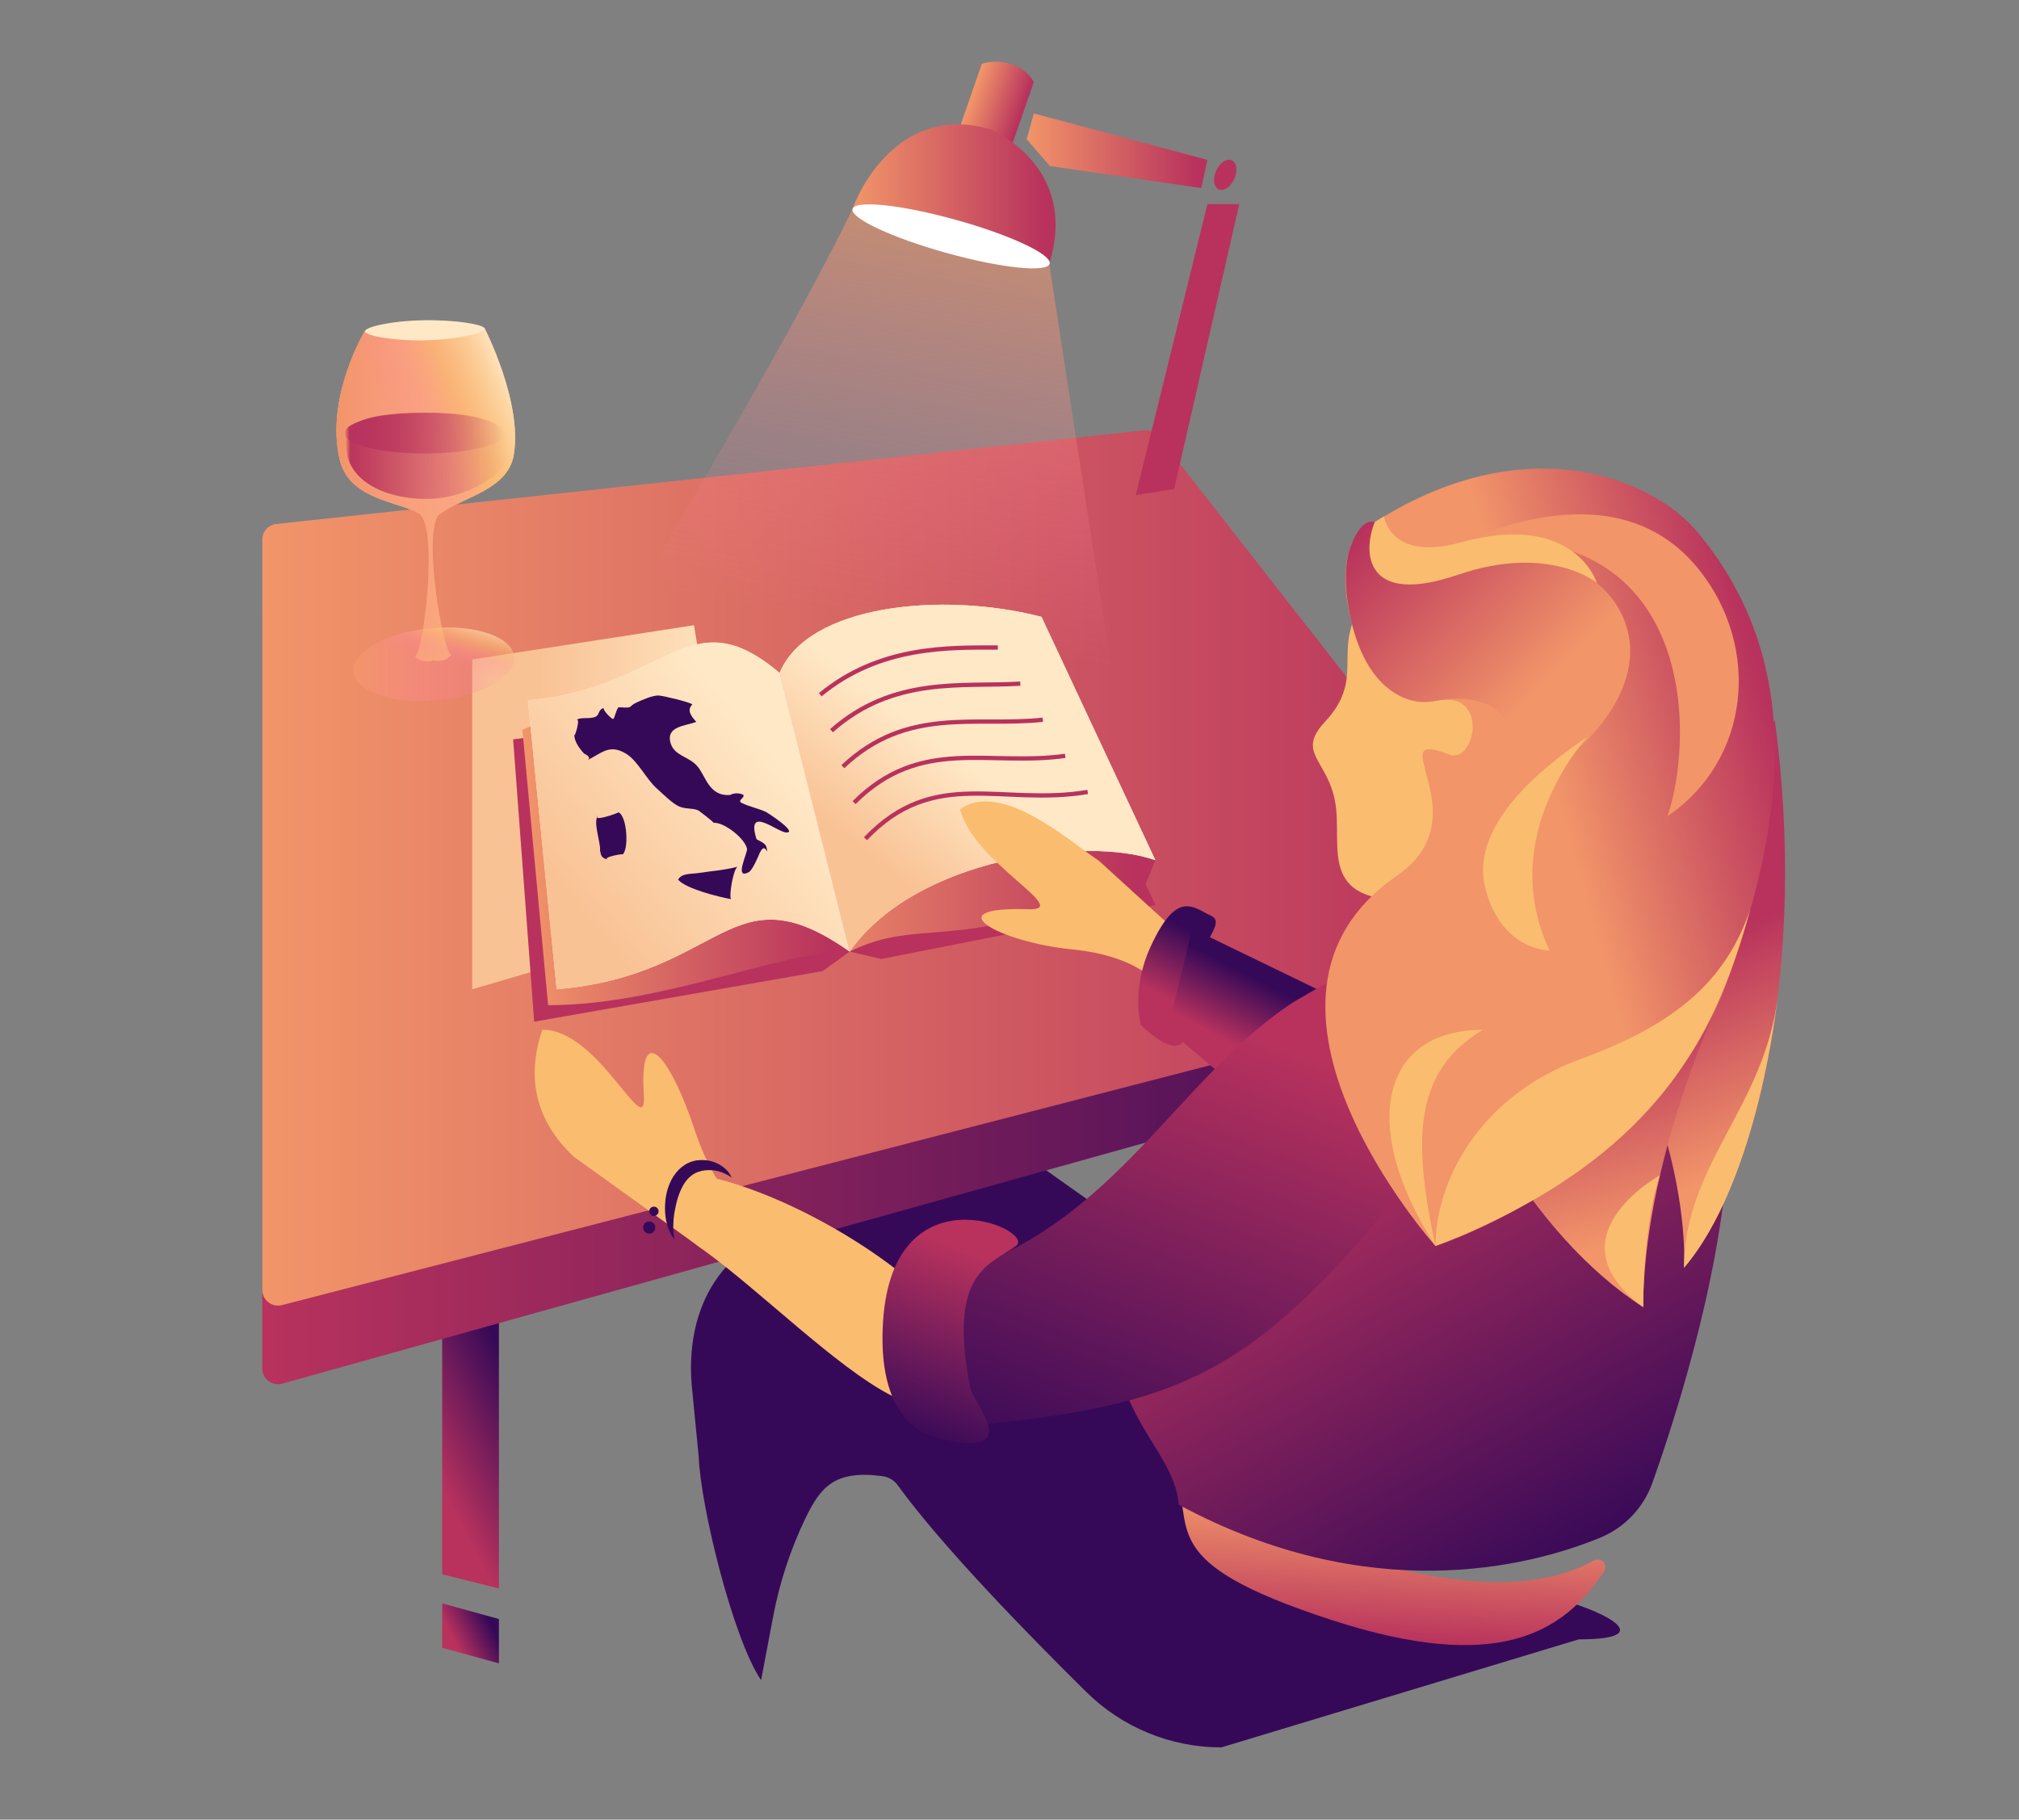 <?xml version="1.0" encoding="utf-8"?>
<!-- Generator: Adobe Illustrator 22.0.1, SVG Export Plug-In . SVG Version: 6.00 Build 0)  -->
<svg version="1.1" id="Livello_1" xmlns="http://www.w3.org/2000/svg" xmlns:xlink="http://www.w3.org/1999/xlink" x="0px" y="0px"
	 viewBox="0 0 1420 1280" style="enable-background:new 0 0 1420 1280;" xml:space="preserve">
<rect x="0" y="0" width="1420" height="1280" fill="#808080" stroke="none"/>
<style type="text/css">
	.st0{fill:url(#SVGID_1_);}
	.st1{fill:#360958;}
	.st2{fill:url(#SVGID_2_);}
	.st3{fill:url(#SVGID_3_);}
	.st4{opacity:0.6;fill:url(#SVGID_4_);enable-background:new    ;}
	.st5{fill:url(#SVGID_5_);}
	.st6{fill:url(#SVGID_6_);}
	.st7{fill:#FFFFFF;}
	.st8{fill:url(#SVGID_7_);}
	.st9{fill:#B8325D;}
	.st10{fill:url(#SVGID_8_);}
	.st11{fill:url(#SVGID_9_);}
	.st12{fill:#FFE8C6;}
	.st13{fill:url(#SVGID_10_);}
	.st14{fill:url(#SVGID_11_);}
	.st15{fill:url(#SVGID_12_);}
	.st16{fill:none;stroke:#B8325D;stroke-width:3;stroke-miterlimit:10;}
	.st17{fill:url(#SVGID_13_);}
	.st18{fill:url(#SVGID_14_);}
	.st19{fill:#FABC6F;}
	.st20{fill:url(#SVGID_15_);}
	.st21{fill:url(#SVGID_16_);}
	.st22{fill:url(#SVGID_17_);}
	.st23{fill:url(#SVGID_18_);}
	.st24{fill:url(#SVGID_19_);}
	.st25{fill:url(#SVGID_20_);}
	.st26{fill:url(#SVGID_21_);}
	.st27{fill:url(#SVGID_22_);}
	.st28{fill:url(#SVGID_23_);}
	.st29{fill:url(#SVGID_24_);}
	.st30{fill:url(#SVGID_25_);}
	.st31{fill:url(#SVGID_26_);}
	.st32{fill:url(#SVGID_27_);}
	.st33{fill:url(#SVGID_28_);}
	.st34{fill:url(#SVGID_29_);}
	.st35{fill:#F29569;}
</style>
<title>Corso-03-B</title>
<g>
	<g id="Livello_2_1_">
		
			<linearGradient id="SVGID_1_" gradientUnits="userSpaceOnUse" x1="300.22" y1="253.956" x2="373.37" y2="291.906" gradientTransform="matrix(1 0 0 -1 0 1280.646)">
			<stop  offset="0" style="stop-color:#B8325D"/>
			<stop  offset="0.99" style="stop-color:#360958"/>
		</linearGradient>
		<polygon class="st0" points="350.9,1117.4 311,1107.4 311,904.1 350.9,904.1 		"/>
		<path class="st1" d="M620.7,1038.4c4.3,0.6,8.2,2.9,10.7,6.4c31.3,43.2,92.1,105.4,132.6,145.4c25.3,25,59.4,39,95,39l251.4-76
			c59.9,0,13.2-22-17.4-29s-127.9,43.9-169.7-13.6s143.1-53,143.1-53L728.7,818.2l-158.9,43.4c-55.4,7-88.4,51.3-83.3,112.8
			l4.9,50.2c1.3,35,24.2,128.4,43.9,157.3l0,0l8.4-44.4c4.5-23.9,12.1-47.2,22.6-69.1C577.1,1046,586.9,1033.9,620.7,1038.4
			L620.7,1038.4z"/>
		
			<linearGradient id="SVGID_2_" gradientUnits="userSpaceOnUse" x1="184.53" y1="614.803" x2="1096.5" y2="614.803" gradientTransform="matrix(1 0 0 -1 0 1280.646)">
			<stop  offset="0" style="stop-color:#B8325D"/>
			<stop  offset="0.99" style="stop-color:#360958"/>
		</linearGradient>
		<path class="st2" d="M804.8,358l-610.5,66c-5.6,0.6-9.8,5.3-9.8,10.9v527.8c0,6.1,4.9,11,11,11c0.9,0,1.8-0.1,2.7-0.3l898.2-250.8
			L814.7,362.2C812.3,359.2,808.6,357.6,804.8,358z"/>
		
			<linearGradient id="SVGID_3_" gradientUnits="userSpaceOnUse" x1="184.53" y1="670.089" x2="1100.599" y2="670.089" gradientTransform="matrix(1 0 0 -1 0 1280.646)">
			<stop  offset="0" style="stop-color:#F29569"/>
			<stop  offset="0.94" style="stop-color:#B8325D"/>
		</linearGradient>
		<path class="st3" d="M804.8,302.7l-610.5,65.9c-5.6,0.6-9.8,5.3-9.8,10.9v527.9c0,6.1,4.9,11,11,11c0.9,0,1.8-0.1,2.7-0.3
			L1092.4,687c5.9-1.5,9.4-7.5,7.9-13.4c-0.4-1.5-1-2.8-2-4L814.7,306.9C812.3,303.9,808.6,302.3,804.8,302.7z"/>
		
			<linearGradient id="SVGID_4_" gradientUnits="userSpaceOnUse" x1="670.366" y1="1124.561" x2="615.556" y2="837.691" gradientTransform="matrix(1 0 0 -1 0 1280.646)">
			<stop  offset="0" style="stop-color:#F29569"/>
			<stop  offset="0.18" style="stop-color:#F59076;stop-opacity:0.8"/>
			<stop  offset="0.59" style="stop-color:#FA8593;stop-opacity:0.38"/>
			<stop  offset="0.87" style="stop-color:#FE7EA5;stop-opacity:0.11"/>
			<stop  offset="1" style="stop-color:#FF7BAC;stop-opacity:0"/>
		</linearGradient>
		<path class="st4" d="M599.4,147.4C551.8,245.4,451,411.2,451,411.2L781.4,468L738,185.9L599.4,147.4z"/>
		
			<linearGradient id="SVGID_5_" gradientUnits="userSpaceOnUse" x1="947.441" y1="1803.63" x2="986.17" y2="1803.63" gradientTransform="matrix(0.945 0.328 0.328 -0.945 -802.286 1458.545)">
			<stop  offset="0" style="stop-color:#F29569"/>
			<stop  offset="0.94" style="stop-color:#B8325D"/>
		</linearGradient>
		<path class="st5" d="M690.5,45l-15.9,45.9l36.6,12.7l15.9-45.8c0,0-4-8.9-16-12.7S690.5,45,690.5,45"/>
		
			<linearGradient id="SVGID_6_" gradientUnits="userSpaceOnUse" x1="599.44" y1="1143.966" x2="742.422" y2="1143.966" gradientTransform="matrix(1 0 0 -1 0 1280.646)">
			<stop  offset="0" style="stop-color:#F29569"/>
			<stop  offset="0.94" style="stop-color:#B8325D"/>
		</linearGradient>
		<path class="st6" d="M599.4,147.4C609,121.5,640,74,696.9,91.1c0,0,62.5,25.7,41,94.7L599.4,147.4z"/>
		
			<ellipse transform="matrix(0.268 -0.964 0.964 0.268 329.116 766.25)" class="st7" cx="668.7" cy="166.6" rx="12.1" ry="71.9"/>
		
			<linearGradient id="SVGID_7_" gradientUnits="userSpaceOnUse" x1="722.1" y1="1174.611" x2="849.21" y2="1174.611" gradientTransform="matrix(1 0 0 -1 0 1280.646)">
			<stop  offset="0" style="stop-color:#F29569"/>
			<stop  offset="0.94" style="stop-color:#B8325D"/>
		</linearGradient>
		<polygon class="st8" points="727.1,79.8 849.2,112.5 844.9,132.3 738.4,116.8 722.1,97.9 		"/>
		
			<ellipse transform="matrix(0.412 -0.911 0.911 0.412 394.957 857.345)" class="st9" cx="861.6" cy="122.7" rx="11.2" ry="7"/>
		<polygon class="st9" points="798.8,348.3 849.2,143.6 871.6,143.6 825.8,344 		"/>
		
			<linearGradient id="SVGID_8_" gradientUnits="userSpaceOnUse" x1="332.14" y1="712.826" x2="520.95" y2="712.826" gradientTransform="matrix(1 0 0 -1 0 1280.646)">
			<stop  offset="0.25" style="stop-color:#F9C295"/>
			<stop  offset="1" style="stop-color:#FFE8C6"/>
		</linearGradient>
		<polygon class="st10" points="488.1,439.8 332.1,463.9 332.1,695.9 521,640.6 		"/>
		<polygon class="st9" points="597.6,669.4 619.8,674.6 812.6,636.6 730.2,459.9 553.8,494.9 		"/>
		
			<linearGradient id="SVGID_9_" gradientUnits="userSpaceOnUse" x1="548.37" y1="729.016" x2="812.59" y2="729.016" gradientTransform="matrix(1 0 0 -1 0 1280.646)">
			<stop  offset="0" style="stop-color:#F29569"/>
			<stop  offset="0.94" style="stop-color:#B8325D"/>
		</linearGradient>
		<path class="st11" d="M597.6,669.4c35.9-17.7,57.7-9.1,109.3-20.4s94.7-17.1,94.7-17.1l11-26.8l-80-171.2l-184.2,39.5L597.6,669.4
			z"/>
		<polygon class="st9" points="597.6,669.4 578.6,683.1 375.7,718.7 360.9,520.1 553.8,494.9 		"/>
		<path class="st12" d="M597.6,669.4c46.4-66.2,166.6-81.5,215-64.3l-80.1-171.2c-70.5-18.2-164.7-8.3-184.2,39.5L597.6,669.4z"/>
		
			<linearGradient id="SVGID_10_" gradientUnits="userSpaceOnUse" x1="367.42" y1="690.94" x2="597.68" y2="690.94" gradientTransform="matrix(1 0 0 -1 0 1280.646)">
			<stop  offset="0" style="stop-color:#F29569"/>
			<stop  offset="0.94" style="stop-color:#B8325D"/>
		</linearGradient>
		<path class="st13" d="M385.5,707.1l-18.1-193.8c0,0,115.9-48.5,181-39.9l49.3,196C548.5,668.9,466.6,707.1,385.5,707.1z"/>
		<path class="st12" d="M597.6,669.4c-84.3-59.4-88.2,16.5-206.1,26.5l-20.2-203.3c97.1-8.6,113.1-73.5,177-19.2L597.6,669.4z"/>
		
			<linearGradient id="SVGID_11_" gradientUnits="userSpaceOnUse" x1="624.241" y1="669.725" x2="680.121" y2="742.375" gradientTransform="matrix(1 0 0 -1 0 1280.646)">
			<stop  offset="0" style="stop-color:#F9C295"/>
			<stop  offset="1" style="stop-color:#FFE8C6"/>
		</linearGradient>
		<path class="st14" d="M597.6,669.4c46.4-66.2,166.6-81.5,215-64.3l-80.1-171.2c-70.5-18.2-164.7-8.3-184.2,39.5L597.6,669.4z"/>
		
			<linearGradient id="SVGID_12_" gradientUnits="userSpaceOnUse" x1="365.2" y1="600.265" x2="544.11" y2="749.365" gradientTransform="matrix(1 0 0 -1 0 1280.646)">
			<stop  offset="0.25" style="stop-color:#F9C295"/>
			<stop  offset="1" style="stop-color:#FFE8C6"/>
		</linearGradient>
		<path class="st15" d="M597.6,669.4c-84.3-59.4-88.2,16.5-206.1,26.5l-20.2-203.3c97.1-8.6,113.1-73.5,177-19.2L597.6,669.4z"/>
		<path class="st1" d="M513.5,559.2c2.9-1.5,6.4-1.5,9.3-0.1c1.3,2.2-4.8,4-1,5.8c5.2,2.5,11.1,3.7,16.4,6
			c1.7,0.7,23.5,15.1,14.7,14.7c-6.4-0.3-28.3-19.6-20.9,4.5c0.3,1,6.6,2.4,7.2,6.3c1.2,7.6-0.8-5.2-4.8,3.5
			c-1.1,2.4-5,12.2-7.9,13.7c-10.4,5.4-0.6-13.7-1.1-16.5c-1.4-7.3-16.2-18.9-23.6-18.3c0.8-0.1-10.2-8.5-10.8-8.8
			c-4.1-1.7-9-0.7-13.6-2.8c-4.5-2-11.6-9.1-15.4-12.5c-7.4-6.5-13.4-19.4-21.5-24.4c-12-7.4-17.4-0.3-27.7,4.6c4.3-2.1-2-4.8-2-4.8
			c-4.1-4.5-6.9-8.9-6.9-13.5c0,3.8,5-12.9,1.3-10c3.3-2.6,10.2-0.4,14-2.6c2.5-1.4,1.5-4.8,5.3-5.9c-0.3,1.5,4.6,6.9,6.6,7.7
			c1.1,0.4,2.6-8.4,4.3-8.3c11.1,0.8,5.4-0.3,13.1-3.7c2.5-1.1,10.9-5,15.2-4.5s20.5,4.4,23.3,6.2c-4.1,3.9-1.1,8.1,2.7,12.3
			c-7.5,2.9-21.7,3-18,15.1c2.7,8.8,12.4,9.1,18.4,15.7C496.4,545.4,498.3,560.4,513.5,559.2z"/>
		<path class="st1" d="M422,598.3c0.7-5.7-5.6-20.8-1-25.2c-6.3,6,14.7-1.4,13.9-1.7c6.3,2.4,7.7,27.4,2.5,30
			c3.5-1.7-15.7,1.9-9.5,3.3C422.9,603.6,422.8,602.1,422,598.3z"/>
		<path class="st1" d="M476.9,618.8c2.5-4.6,8.9-3.9,13.7-4.6c9.1-1.4,18.4-2,28.3-4.5c-3,0.8-6.3,20.1-4.8,22.8
			C504.9,630.8,482.5,625.2,476.9,618.8z"/>
		<path class="st16" d="M701.8,455.5c-34,0-82.9-1.5-124.9,33.2"/>
		<path class="st16" d="M717.6,480.9c-40.6,2.5-89.1-5.6-132.8,33.1"/>
		<path class="st16" d="M733.4,506.3c-47.3,5.1-95.4-9.8-140.6,33"/>
		<path class="st16" d="M749.2,531.7c-53.9,7.6-101.7-13.9-148.5,32.9"/>
		<path class="st16" d="M765,557.1c-60.6,10.2-107.9-18-156.3,32.9"/>
		
			<linearGradient id="SVGID_13_" gradientUnits="userSpaceOnUse" x1="319.57" y1="125.765" x2="344.94" y2="138.925" gradientTransform="matrix(1 0 0 -1 0 1280.646)">
			<stop  offset="0" style="stop-color:#B8325D"/>
			<stop  offset="0.99" style="stop-color:#360958"/>
		</linearGradient>
		<polygon class="st17" points="350.9,1170.1 311,1159.1 311,1127.9 350.9,1138.9 		"/>
		
			<linearGradient id="SVGID_14_" gradientUnits="userSpaceOnUse" x1="248.542" y1="813.355" x2="361.63" y2="813.355" gradientTransform="matrix(1 0 0 -1 0 1280.646)">
			<stop  offset="0" style="stop-color:#F29569"/>
			<stop  offset="0.18" style="stop-color:#F59076;stop-opacity:0.8"/>
			<stop  offset="0.59" style="stop-color:#FA8593;stop-opacity:0.38"/>
			<stop  offset="0.87" style="stop-color:#FE7EA5;stop-opacity:0.11"/>
			<stop  offset="1" style="stop-color:#FF7BAC;stop-opacity:0"/>
		</linearGradient>
		<path class="st18" d="M361.6,462c-1.1-13.8-26.9-22.8-57.7-20.2c-31.2,2.7-56.1,16.3-55.3,30.4s27.3,23.4,58.8,20.4
			C338.6,489.7,362.8,475.9,361.6,462z"/>
		<path class="st19" d="M361.3,320.4c-4.5,25.6-39.7,30.1-53.4,42.5l0,0c-10.1,16.3,3.6,95.3,9.4,97.9c-4.4,5.1-10.4,4.1-12.4,3.7
			c-1.5,0.5-8,2.4-12.9-2.7c6.1-3.3,16.8-93.1,2.3-100.9l-0.3-0.2c-15.7-7.9-48.3-10.1-54.9-36.7c-10.9-43.9,17.5-91.2,17.5-91.2
			l84.2-1.9C340.9,231,367.8,283.3,361.3,320.4z"/>
		
			<linearGradient id="SVGID_15_" gradientUnits="userSpaceOnUse" x1="236.726" y1="932.499" x2="362.326" y2="932.499" gradientTransform="matrix(1 0 0 -1 0 1280.646)">
			<stop  offset="0" style="stop-color:#F29569"/>
			<stop  offset="0.18" style="stop-color:#F59076;stop-opacity:0.8"/>
			<stop  offset="0.59" style="stop-color:#FA8593;stop-opacity:0.38"/>
			<stop  offset="0.87" style="stop-color:#FE7EA5;stop-opacity:0.11"/>
			<stop  offset="1" style="stop-color:#FF7BAC;stop-opacity:0"/>
		</linearGradient>
		<path class="st20" d="M361.3,320.4c-4.5,25.6-39.7,30.1-53.4,42.5l0,0c-10.1,16.3,3.6,95.3,9.4,97.9c-4.4,5.1-10.4,4.1-12.4,3.7
			c-1.5,0.5-8,2.4-12.9-2.7c6.1-3.3,16.8-93.1,2.3-100.9l-0.3-0.2c-15.7-7.9-48.3-10.1-54.9-36.7c-10.9-43.9,17.5-91.2,17.5-91.2
			l84.2-1.9C340.9,231,367.8,283.3,361.3,320.4z"/>
		
			<linearGradient id="SVGID_16_" gradientUnits="userSpaceOnUse" x1="402.49" y1="984.207" x2="394.45" y2="948.707" gradientTransform="matrix(0.997 7.811110e-02 7.811110e-02 -0.997 -161.178 1378.786)">
			<stop  offset="0" style="stop-color:#FFE8C6"/>
			<stop  offset="0.14" style="stop-color:#FDDBAC;stop-opacity:0.84"/>
			<stop  offset="0.48" style="stop-color:#FABC6F;stop-opacity:0.48"/>
			<stop  offset="0.6" style="stop-color:#FBAC7E;stop-opacity:0.36"/>
			<stop  offset="0.87" style="stop-color:#FE899F;stop-opacity:0.1"/>
			<stop  offset="1" style="stop-color:#FF7BAC;stop-opacity:0"/>
		</linearGradient>
		<path class="st21" d="M361.6,462c-1.1-13.8-26.9-22.8-57.7-20.2c-31.2,2.7-56.1,16.3-55.3,30.4s27.3,23.4,58.8,20.4
			C338.6,489.7,362.8,475.9,361.6,462z"/>
		<g>
			
				<linearGradient id="SVGID_17_" gradientUnits="userSpaceOnUse" x1="454.535" y1="1109.904" x2="374.555" y2="1067.494" gradientTransform="matrix(0.997 7.811110e-02 7.811110e-02 -0.997 -161.178 1378.786)">
				<stop  offset="0" style="stop-color:#FFE8C6"/>
				<stop  offset="0.14" style="stop-color:#FDDBAC;stop-opacity:0.84"/>
				<stop  offset="0.48" style="stop-color:#FABC6F;stop-opacity:0.48"/>
				<stop  offset="0.6" style="stop-color:#FBAC7E;stop-opacity:0.36"/>
				<stop  offset="0.87" style="stop-color:#FE899F;stop-opacity:0.1"/>
				<stop  offset="1" style="stop-color:#FF7BAC;stop-opacity:0"/>
			</linearGradient>
			<path class="st22" d="M361.3,320.4c-4.5,25.6-39.7,30.1-53.4,42.5l0,0c-10.1,16.3,3.6,95.3,9.4,97.9c-4.4,5.1-10.4,4.1-12.4,3.7
				c-1.5,0.5-8,2.4-12.9-2.7c6.1-3.3,16.8-93.1,2.3-100.9l-0.3-0.2c-15.7-7.9-48.3-10.1-54.9-36.7c-10.9-43.9,17.5-91.2,17.5-91.2
				l84.2-1.9C340.9,231,367.8,283.3,361.3,320.4z"/>
		</g>
		<path class="st12" d="M340.9,231.2c-0.2-2.9-20.6-6.4-43.8-5.9c-23.3,0.5-40.5,4.9-40.4,7.8s19.3,6.8,42.6,6.3
			C322.6,238.8,341.1,234.1,340.9,231.2z"/>
		
			<linearGradient id="SVGID_18_" gradientUnits="userSpaceOnUse" x1="243.013" y1="959.987" x2="356.889" y2="959.987" gradientTransform="matrix(1 0 0 -1 0 1280.646)">
			<stop  offset="0" style="stop-color:#F29569"/>
			<stop  offset="3.000000e-02" style="stop-color:#B8325D;stop-opacity:0.97"/>
			<stop  offset="0.47" style="stop-color:#B8325D;stop-opacity:0.49"/>
			<stop  offset="0.83" style="stop-color:#B8325D;stop-opacity:0.14"/>
			<stop  offset="1" style="stop-color:#B8325D;stop-opacity:0"/>
		</linearGradient>
		<path class="st23" d="M243.6,317c3.3,24.5,32.3,34.7,59,33.9s52.7-17.4,53.9-30c1.3-13.4,3.1-30.6-56.2-30.6
			S241.8,303.9,243.6,317z"/>
		
			<linearGradient id="SVGID_19_" gradientUnits="userSpaceOnUse" x1="242.31" y1="975.966" x2="355.29" y2="975.966" gradientTransform="matrix(1 0 0 -1 0 1280.646)">
			<stop  offset="0" style="stop-color:#F29569"/>
			<stop  offset="3.000000e-02" style="stop-color:#B8325D;stop-opacity:0.97"/>
			<stop  offset="0.47" style="stop-color:#B8325D;stop-opacity:0.49"/>
			<stop  offset="0.83" style="stop-color:#B8325D;stop-opacity:0.14"/>
			<stop  offset="1" style="stop-color:#B8325D;stop-opacity:0"/>
		</linearGradient>
		<ellipse class="st24" cx="298.8" cy="304.7" rx="56.5" ry="14.3"/>
		<path class="st19" d="M773,605.6c-19.9-13-68.2-57-97.7-36.4c9.1,37.7,79.7,71.4,48.1,70.4c-66.7-2.1-20.1,23.2,30.3,28.2
			s63,27.3,63,27.3l9.6-40.9L773,605.6z"/>
		
			<linearGradient id="SVGID_20_" gradientUnits="userSpaceOnUse" x1="1033.716" y1="1006.758" x2="1045.716" y2="1055.948" gradientTransform="matrix(0.972 0.237 0.237 -0.972 -423.932 1435.319)">
			<stop  offset="0" style="stop-color:#B8325D"/>
			<stop  offset="0.99" style="stop-color:#360958"/>
		</linearGradient>
		<path class="st25" d="M809.3,665.8c18.6-40.4,29.9-27.5,42.8-21.4s-20.5,28.5-17.3,70.8s-32.3,5.8-32.3,5.8
			S794.9,697.1,809.3,665.8z"/>
		
			<linearGradient id="SVGID_21_" gradientUnits="userSpaceOnUse" x1="1106.178" y1="981.688" x2="1117.718" y2="1029.008" gradientTransform="matrix(0.972 0.237 0.237 -0.972 -423.932 1435.319)">
			<stop  offset="0" style="stop-color:#B8325D"/>
			<stop  offset="0.99" style="stop-color:#360958"/>
		</linearGradient>
		<polygon class="st26" points="821.3,724 875.2,769.6 985.6,724.6 838.6,653.3 		"/>
		<path class="st19" d="M1005.3,632.5c4.4-0.4,9,0.2,13.8-0.4c19.2-2.1,36.4-10.1,51.4-22c43-33.9,69-99.4,78-147.9
			c12.6-67.8-42.1-117.1-116-108c-59,7.3-60.7,46.1-76.6,73.9c-17.9,31.5,3.9,49.7-24,79.6c-20.5,22,1.7,26.6,7.1,56.2
			C945,596.8,923.4,639.7,1005.3,632.5z"/>
		<path class="st19" d="M627.3,981.9c-39.3-20.1-92.1-73.6-133.5-103.3c-42.5-30.5-44.2-54.7-27-54.7
			c55.2-0.2,137.9,44.5,179.4,82.4S656.5,996.8,627.3,981.9z"/>
		
			<linearGradient id="SVGID_22_" gradientUnits="userSpaceOnUse" x1="977.691" y1="221.628" x2="972.481" y2="119.238" gradientTransform="matrix(1 0 0 -1 0 1280.646)">
			<stop  offset="0" style="stop-color:#F29569"/>
			<stop  offset="0.94" style="stop-color:#B8325D"/>
		</linearGradient>
		<path class="st27" d="M1121,1097.7c2.7-1.4,6-0.5,7.4,2.2c1,1.8,0.9,4-0.2,5.6c-29,43.6-75.3,71.7-190.7,34.4
			c-128.7-41.7-95.4-65-112.1-106.3c12.6,17.1,41.4,34.8,114.7,58C1031.5,1120.8,1085.6,1117.2,1121,1097.7z"/>
		
			<linearGradient id="SVGID_23_" gradientUnits="userSpaceOnUse" x1="977.636" y1="799.388" x2="1267.926" y2="398.988" gradientTransform="matrix(0.993 0.118 0.118 -0.993 -172.196 1340.177)">
			<stop  offset="0.26" style="stop-color:#B8325D"/>
			<stop  offset="0.99" style="stop-color:#360958"/>
		</linearGradient>
		<path class="st28" d="M829,1058.5c-1.5-23.1-19.5-41.8-32.2-67.9c-22.8-47-28.3-118.1,110.5-282c25.2-26,123.2-49.2,163.4-56.9
			c230.8-43.9,126,294.3,91.5,391.3c-6.3,17.7-19.8,31.9-37.3,38.9C1075.2,1102.2,963.2,1130.7,829,1058.5z"/>
		
			<linearGradient id="SVGID_24_" gradientUnits="userSpaceOnUse" x1="885.098" y1="550.396" x2="758.648" y2="220.806" gradientTransform="matrix(1 0 0 -1 0 1280.646)">
			<stop  offset="0" style="stop-color:#B8325D"/>
			<stop  offset="0.99" style="stop-color:#360958"/>
		</linearGradient>
		<path class="st29" d="M678.1,893.2c106.2-35.5,149.8-132.4,228-185.9s154.3,44.2,59,155.4s-148.9,127.3-290.3,141L678.1,893.2z"/>
		
			<linearGradient id="SVGID_25_" gradientUnits="userSpaceOnUse" x1="687.95" y1="397.346" x2="638.22" y2="267.706" gradientTransform="matrix(1 0 0 -1 0 1280.646)">
			<stop  offset="0" style="stop-color:#B8325D"/>
			<stop  offset="0.99" style="stop-color:#360958"/>
		</linearGradient>
		<path class="st30" d="M620.8,934.8c-1.7,46.3,14.2,70.4,38.7,76.6c62.7,15.9,25-24.3,22.9-35c-15.9-81.1,13-86.2,32.1-99.9
			C730.1,865.2,624.9,819.4,620.8,934.8z"/>
		
			<linearGradient id="SVGID_26_" gradientUnits="userSpaceOnUse" x1="1261.259" y1="474.945" x2="1196.619" y2="628.035" gradientTransform="matrix(1 0 0 -1 0 1280.646)">
			<stop  offset="0" style="stop-color:#F29569"/>
			<stop  offset="0.94" style="stop-color:#B8325D"/>
		</linearGradient>
		<path class="st31" d="M1172.8,805.3c14.1,52.3,11.6,86.5,11.6,86.5c51.7-62.5,86.9-213.3,63.9-385l-69.7,80.8L1172.8,805.3z"/>
		
			<linearGradient id="SVGID_27_" gradientUnits="userSpaceOnUse" x1="1151.612" y1="409.886" x2="1109.862" y2="568.556" gradientTransform="matrix(1 0 0 -1 0 1280.646)">
			<stop  offset="0" style="stop-color:#F29569"/>
			<stop  offset="0.94" style="stop-color:#B8325D"/>
		</linearGradient>
		<path class="st32" d="M1009.6,665.9c0,87.7,68.1,203.6,146.1,253.6c0-98,49.4-206.2,49.4-206.2L1009.6,665.9z"/>
		<path class="st19" d="M403.4,813.6c-23.2-22-34.9-51-22-89.2c39.9-0.7,73.8,81.2,71.4,45.5c-3.4-52,18-28.7,35.9,25.2
			s43.4,61.3,43.4,61.3l-38.3,22.1L403.4,813.6z"/>
		<path class="st1" d="M474.4,871.6c-1.3-1.4-2.4-2.9-3.2-4.7c-0.8-1.7-1.5-3.5-2-5.4c-1-3.7-1.5-7.5-1.5-11.4
			c0-3.9,0.4-7.8,1.3-11.6c1-3.9,2.5-7.7,4.7-11.1c1.2-1.8,2.5-3.4,4-4.9c1.6-1.5,3.4-2.8,5.3-3.9c2-1,4-1.8,6.2-2.2
			c0.5-0.1,1.1-0.2,1.6-0.2s1-0.1,1.5-0.1c1-0.1,2.1-0.1,3.1,0c4.1,0.2,8.1,1.5,11.6,3.7c1.7,1.1,3.2,2.3,4.5,3.8
			c1.3,1.4,2.3,3,3.1,4.8c-2.8-2.1-6-3.6-9.4-4.5c-3.1-0.8-6.3-1-9.5-0.6c-0.8,0.1-1.5,0.2-2.3,0.4l-1.1,0.3c-0.4,0.1-0.7,0.2-1,0.3
			c-1.3,0.4-2.6,1-3.8,1.8c-1.2,0.8-2.3,1.7-3.3,2.7c-1,1.1-2,2.3-2.8,3.5c-3.3,5.2-5.4,11.7-6.6,18.3c-0.7,3.4-1.1,6.8-1.2,10.2
			C473.3,864.6,473.6,868.1,474.4,871.6z"/>
		<circle class="st1" cx="456.6" cy="863.5" r="4.3"/>
		<circle class="st1" cx="459.9" cy="852.1" r="3.3"/>
		
			<linearGradient id="SVGID_28_" gradientUnits="userSpaceOnUse" x1="1101.844" y1="696.572" x2="1265.654" y2="742.642" gradientTransform="matrix(1 0 0 -1 0 1280.646)">
			<stop  offset="0" style="stop-color:#F29569"/>
			<stop  offset="0.94" style="stop-color:#B8325D"/>
		</linearGradient>
		<path class="st33" d="M958.2,373.1c-28.7,19.7-2.9,132,51.4,120c38.7-8.5,27.8,44.9,9.7,37.7c-50.5-20.1,23.8,43.5-36.9,85.3
			c-127.2,87.6,27.2,260.4,27.2,260.4s157.3-50.5,206.4-189.3c40.2-113.4,52.7-221.7-21.1-311.7
			C1160.5,333.5,1066.6,298.8,958.2,373.1z"/>
		
			<linearGradient id="SVGID_29_" gradientUnits="userSpaceOnUse" x1="1084.912" y1="798.628" x2="959.392" y2="922.838" gradientTransform="matrix(1 0 0 -1 0 1280.646)">
			<stop  offset="0" style="stop-color:#F29569"/>
			<stop  offset="0.94" style="stop-color:#B8325D"/>
		</linearGradient>
		<path class="st34" d="M949.7,433.9c9.3,44.5,34.3,63.8,59.9,59.1s71.7-1.9,44.8,67.9c59.5-23.7,102.2-74.7,90.1-118.3
			c-9.9-35.8-52-63.1-114.3-39.9c-24.8,9.3-55.5,0.5-51.1-20.7c0,0-14.6-35.5-29.2,2.5C949.9,384.6,942.6,400.3,949.7,433.9z"/>
		<path class="st19" d="M1044.5,624.2c-8.3-33.9,19.4-70.7,72-105.8c0,0-65,69.1-26.6,150.3C1089.9,668.7,1055.5,668.9,1044.5,624.2
			z"/>
		<path class="st19" d="M1009.6,876.4c0-43.1,28.7-104.7,102.5-131.6s103.2-60.2,119-105.2C1209.5,715.9,1174.8,813.1,1009.6,876.4z
			"/>
		<path class="st19" d="M1155.7,919.5c0-60.6,11.8-92.8,11.8-92.8S1088.6,870.3,1155.7,919.5z"/>
		<path class="st19" d="M1184.4,891.8c0-71.7,56-112.8,65.7-189.2C1250.1,702.7,1236.6,830.9,1184.4,891.8z"/>
		<path class="st35" d="M1027.2,381.7c59-25.4,126.3-34,168.6,20.1s35.4,132.4-23,172.4C1192.9,514.1,1190.8,361.8,1027.2,381.7z"/>
		<path class="st19" d="M966.9,367.3c-8.8,21.6-6.7,59.3,58.2,37.1s98,5.7,98,5.7s-15.3-50.8-95.9-28.5
			c-49.6,13.7-53.8-18.4-53.8-18.4L966.9,367.3z"/>
		<path class="st19" d="M1009.6,876.4c-16.3-75.2-15.1-123.2,33.5-152C970.1,724.3,956.1,794,1009.6,876.4z"/>
	</g>
</g>
</svg>
